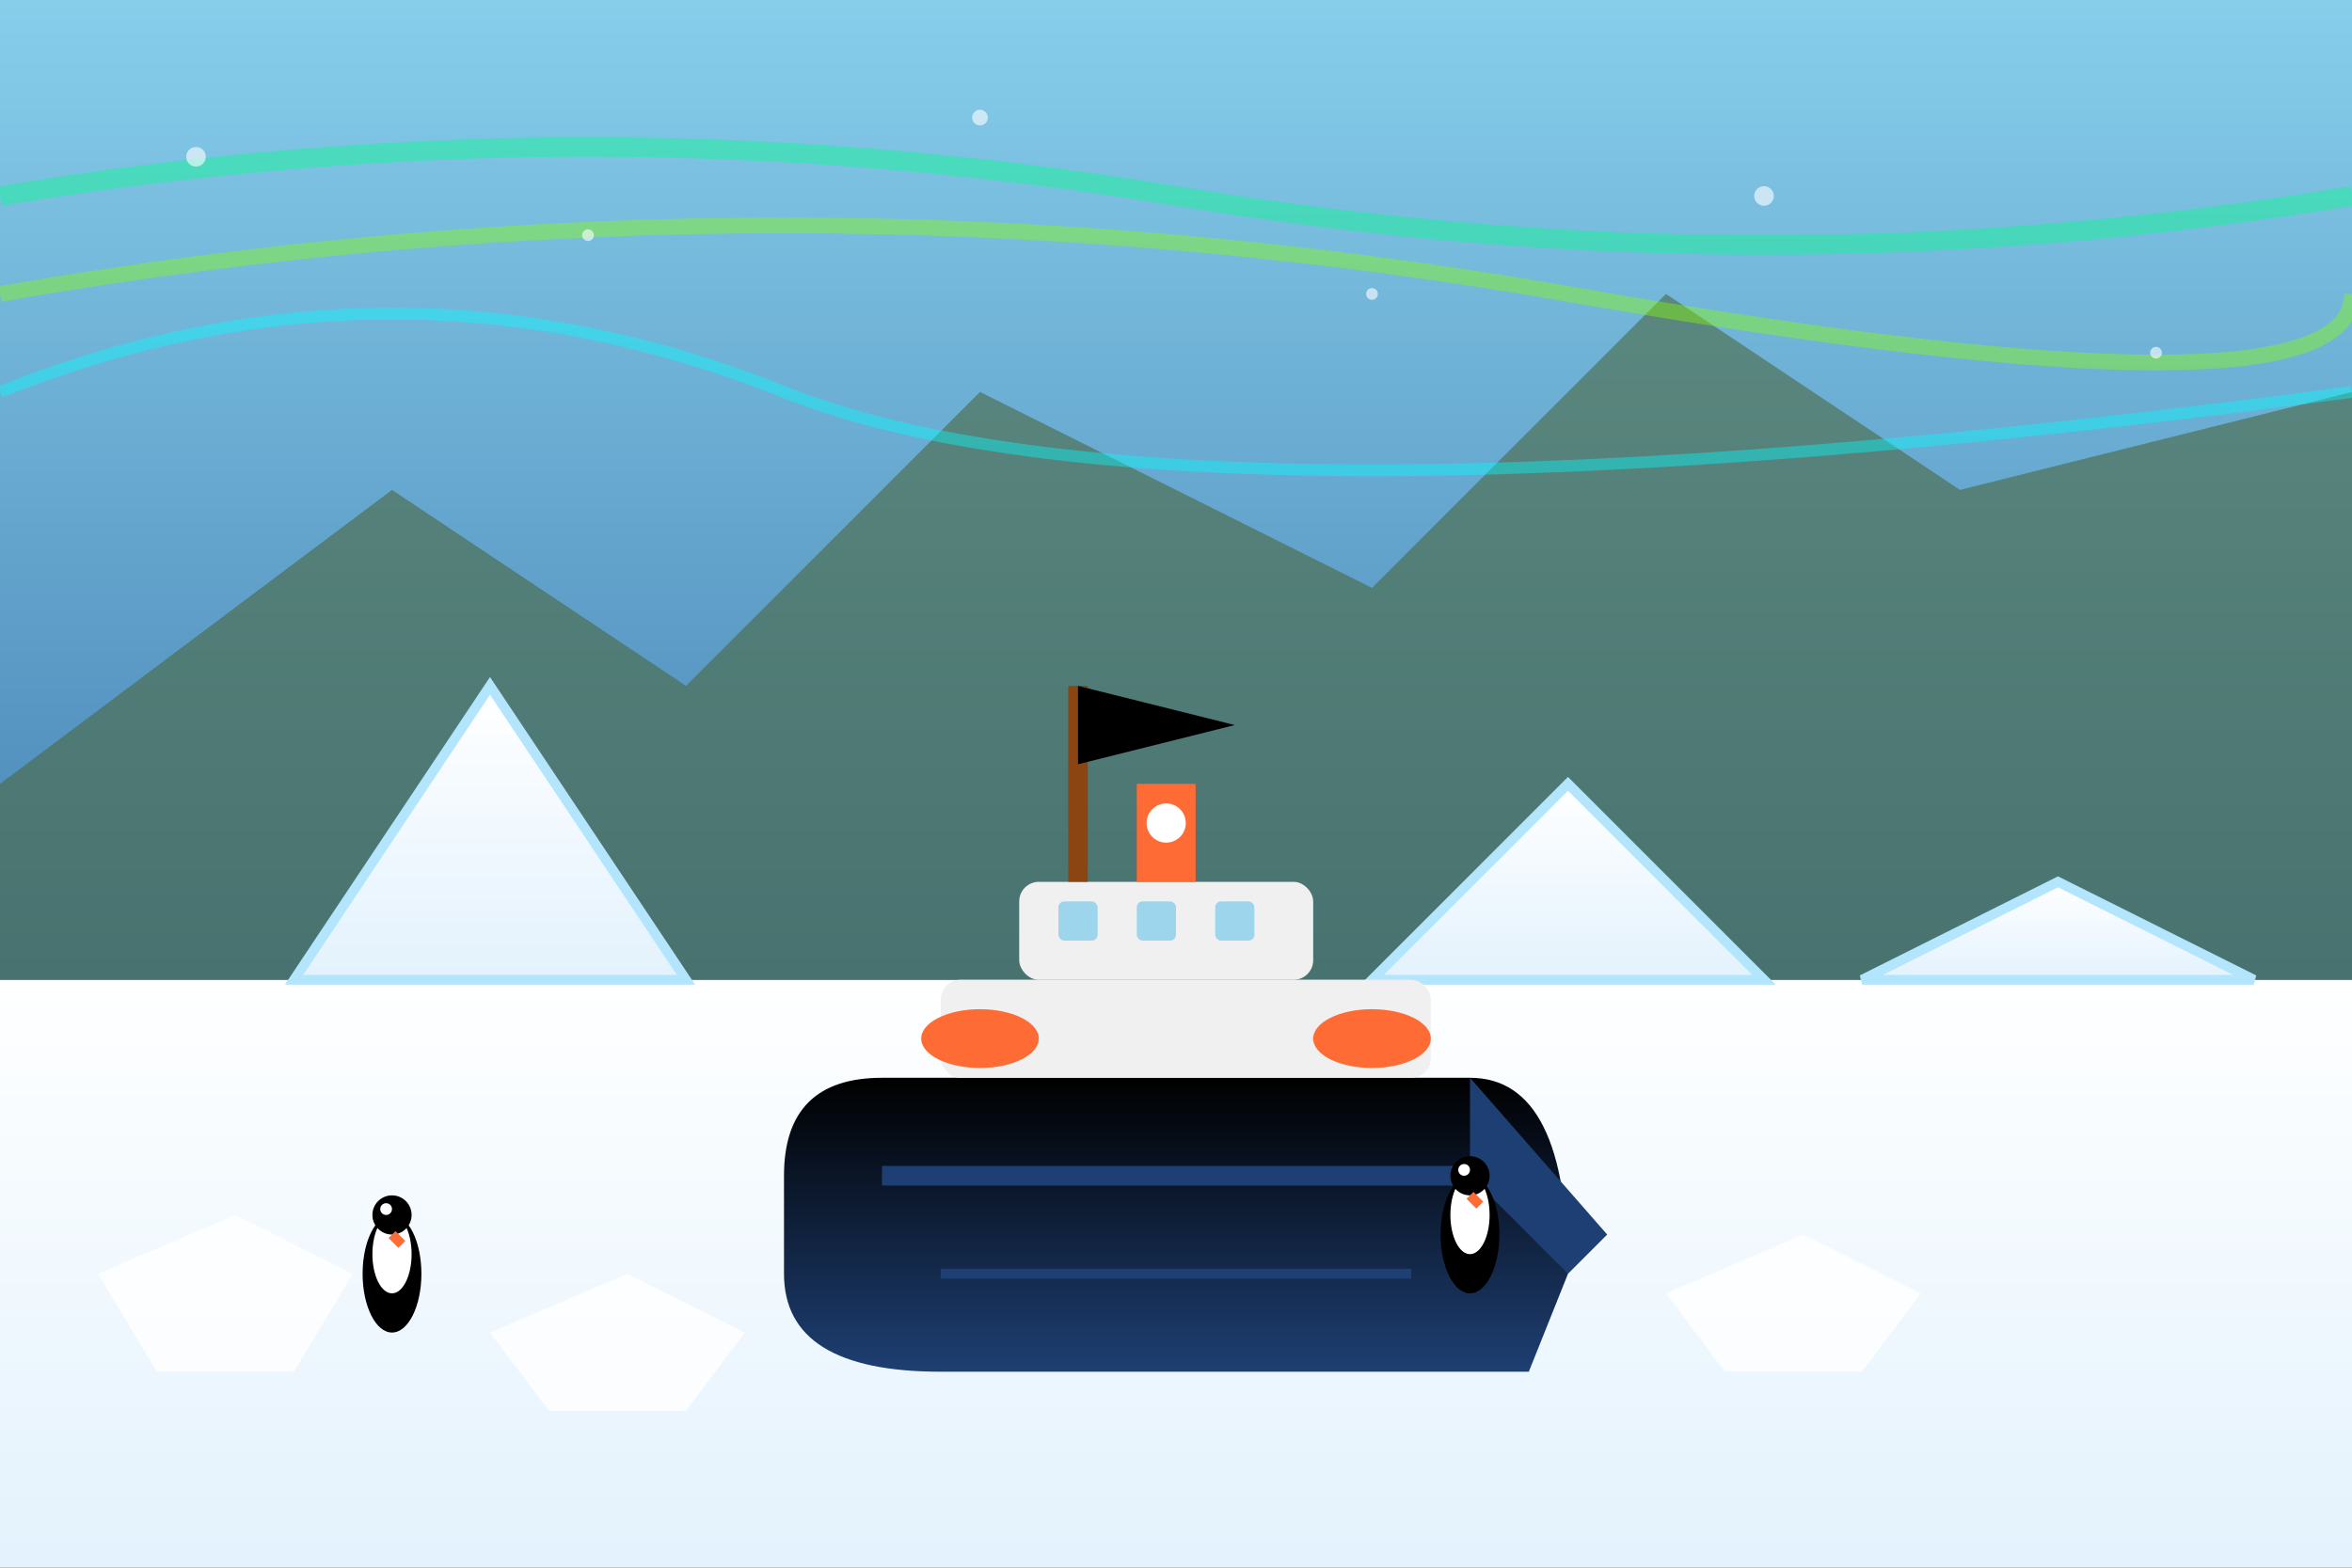 <svg width="120" height="80" viewBox="0 0 120 80" fill="none" xmlns="http://www.w3.org/2000/svg">
  <rect x="0" y="0" width="120" height="80" fill="#333333" stroke="none"/>
  <defs>
    <linearGradient id="iceGradient" x1="0%" y1="0%" x2="0%" y2="100%">
      <stop offset="0%" style="stop-color:#ffffff;stop-opacity:1" />
      <stop offset="100%" style="stop-color:#e3f2fd;stop-opacity:1" />
    </linearGradient>
    <linearGradient id="shipGradient" x1="0%" y1="0%" x2="0%" y2="100%">
      <stop offset="0%" style="stop-color:#000;stop-opacity:1" />
      <stop offset="100%" style="stop-color:#1e3f73;stop-opacity:1" />
    </linearGradient>
    <linearGradient id="skyGradient" x1="0%" y1="0%" x2="0%" y2="100%">
      <stop offset="0%" style="stop-color:#87CEEB;stop-opacity:1" />
      <stop offset="100%" style="stop-color:#4682B4;stop-opacity:1" />
    </linearGradient>
  </defs>
  
  <!-- Arctic sky background -->
  <rect width="120" height="50" fill="url(#skyGradient)"/>
  
  <!-- Ice field background -->
  <rect y="50" width="120" height="30" fill="url(#iceGradient)"/>
  
  <!-- Mountain silhouettes -->
  <path d="M0 40 L20 25 L35 35 L50 20 L70 30 L85 15 L100 25 L120 20 L120 50 L0 50 Z" 
        fill="#4a6741" opacity="0.6"/>
  
  <!-- Icebergs -->
  <g fill="url(#iceGradient)" stroke="#b3e5fc" stroke-width="0.5">
    <path d="M15 50 L25 35 L35 50 Z"/>
    <path d="M70 50 L80 40 L90 50 Z"/>
    <path d="M95 50 L105 45 L115 50 Z"/>
  </g>
  
  <!-- Expedition ship -->
  <g transform="translate(40, 45)">
    <!-- Ship hull -->
    <path d="M0 15 Q0 10 5 10 L35 10 Q40 10 40 20 L38 25 Q35 25 32 25 L8 25 Q0 25 0 20 Z" 
          fill="url(#shipGradient)"/>
    
    <!-- Reinforced bow for ice breaking -->
    <path d="M35 10 L42 18 L40 20 L35 15 Z" fill="#1e3f73"/>
    
    <!-- Main deck -->
    <rect x="8" y="5" width="25" height="5" rx="1" fill="#f0f0f0"/>
    
    <!-- Bridge/superstructure -->
    <rect x="12" y="0" width="15" height="5" rx="1" fill="#f0f0f0"/>
    
    <!-- Expedition equipment -->
    <rect x="18" y="-5" width="3" height="5" fill="#ff6b35"/>
    <circle cx="19.5" cy="-3" r="1" fill="#fff"/>
    
    <!-- Zodiac boats -->
    <ellipse cx="10" cy="8" rx="3" ry="1.5" fill="#ff6b35"/>
    <ellipse cx="30" cy="8" rx="3" ry="1.5" fill="#ff6b35"/>
    
    <!-- Windows -->
    <g fill="#87CEEB" opacity="0.8">
      <rect x="14" y="1" width="2" height="2" rx="0.3"/>
      <rect x="18" y="1" width="2" height="2" rx="0.3"/>
      <rect x="22" y="1" width="2" height="2" rx="0.3"/>
    </g>
    
    <!-- Ice reinforcement lines -->
    <line x1="5" y1="15" x2="35" y2="15" stroke="#1e3f73" stroke-width="1"/>
    <line x1="8" y1="20" x2="32" y2="20" stroke="#1e3f73" stroke-width="0.5"/>
  </g>
  
  <!-- Ice chunks in water -->
  <g fill="#ffffff" opacity="0.8">
    <path d="M5 65 L12 62 L18 65 L15 70 L8 70 Z"/>
    <path d="M25 68 L32 65 L38 68 L35 72 L28 72 Z"/>
    <path d="M85 66 L92 63 L98 66 L95 70 L88 70 Z"/>
  </g>
  
  <!-- Penguins on ice -->
  <g transform="translate(20, 62)">
    <ellipse cx="0" cy="3" rx="1.5" ry="3" fill="#000"/>
    <ellipse cx="0" cy="2" rx="1" ry="2" fill="#fff"/>
    <circle cx="0" cy="0" r="1" fill="#000"/>
    <circle cx="-0.3" cy="-0.3" r="0.3" fill="#fff"/>
    <path d="M0 1 L0.5 1.5" stroke="#ff6b35" stroke-width="0.5"/>
  </g>
  
  <g transform="translate(75, 60)">
    <ellipse cx="0" cy="3" rx="1.5" ry="3" fill="#000"/>
    <ellipse cx="0" cy="2" rx="1" ry="2" fill="#fff"/>
    <circle cx="0" cy="0" r="1" fill="#000"/>
    <circle cx="-0.3" cy="-0.3" r="0.3" fill="#fff"/>
    <path d="M0 1 L0.5 1.5" stroke="#ff6b35" stroke-width="0.5"/>
  </g>
  
  <!-- Northern lights effect -->
  <g opacity="0.4">
    <path d="M0 10 Q30 5 60 10 T120 10" stroke="#00ff88" stroke-width="1" fill="none"/>
    <path d="M0 15 Q40 8 80 15 T120 15" stroke="#88ff00" stroke-width="0.8" fill="none"/>
    <path d="M0 20 Q20 12 40 20 T120 20" stroke="#00ffff" stroke-width="0.6" fill="none"/>
  </g>
  
  <!-- Snow/ice particles -->
  <g fill="#ffffff" opacity="0.6">
    <circle cx="10" cy="8" r="0.5"/>
    <circle cx="30" cy="12" r="0.3"/>
    <circle cx="50" cy="6" r="0.4"/>
    <circle cx="70" cy="15" r="0.3"/>
    <circle cx="90" cy="10" r="0.5"/>
    <circle cx="110" cy="18" r="0.3"/>
  </g>
  
  <!-- Expedition flag -->
  <g transform="translate(55, 35)">
    <line x1="0" y1="0" x2="0" y2="10" stroke="#8B4513" stroke-width="1"/>
    <path d="M0 0 L8 2 L0 4 Z" fill="#000"/>
  </g>
</svg>
